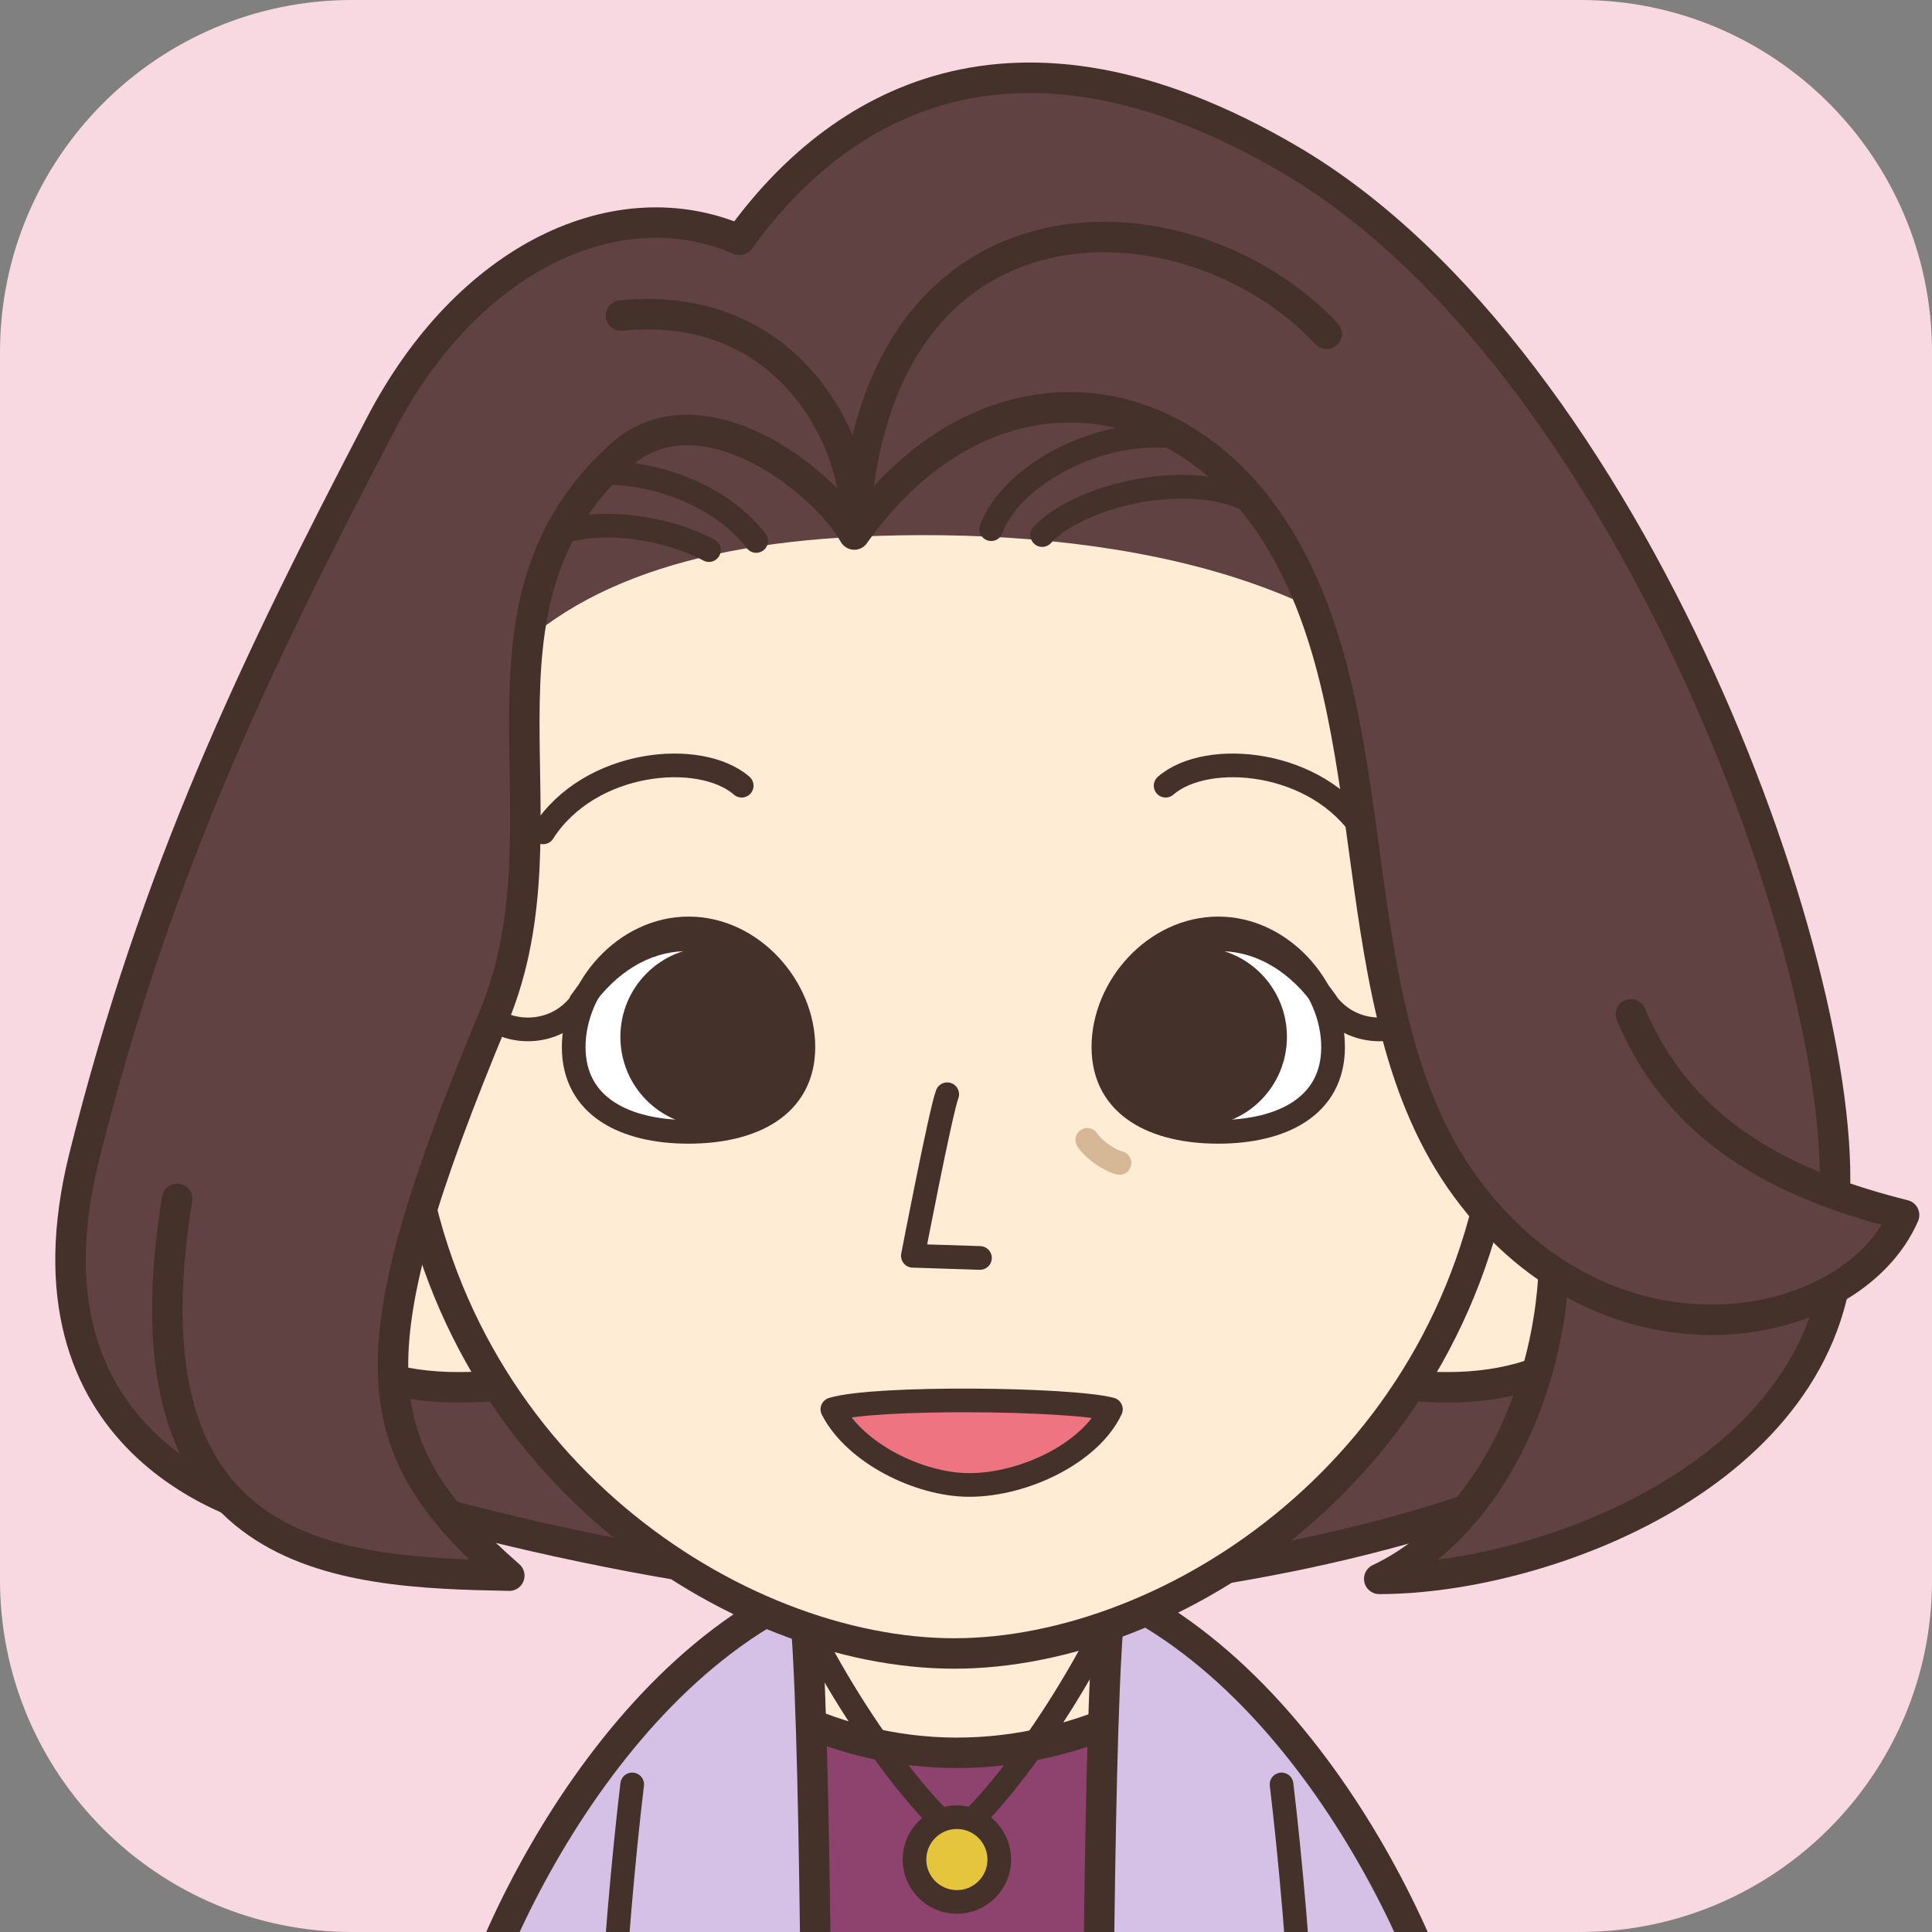<?xml version="1.0" encoding="utf-8"?>
<!-- Generator: Adobe Illustrator 25.4.8, SVG Export Plug-In . SVG Version: 6.00 Build 0)  -->
<svg version="1.1" id="participant" xmlns="http://www.w3.org/2000/svg" xmlns:xlink="http://www.w3.org/1999/xlink" x="0px"
	 y="0px" viewBox="0 0 360 360" style="enable-background:new 0 0 360 360;" xml:space="preserve">
<rect x="0" y="0" width="360" height="360" fill="#808080" stroke="none"/>
<style type="text/css">
	.st0{clip-path:url(#obj1284_00000051361673090077037670000000373082283470397329_);}
	.st1{fill:#FFECD4;stroke:#44312A;stroke-width:6.306;stroke-linecap:round;stroke-linejoin:round;stroke-miterlimit:10;}
	.st2{fill:#8E436F;stroke:#44312A;stroke-width:5.675;stroke-linecap:round;stroke-linejoin:round;stroke-miterlimit:10;}
	.st3{fill:#D4C1E5;stroke:#44312A;stroke-width:5.675;stroke-linecap:round;stroke-linejoin:round;stroke-miterlimit:10;}
	.st4{fill:none;stroke:#44312A;stroke-width:4.408;stroke-linecap:round;stroke-linejoin:round;stroke-miterlimit:10;}
	.st5{fill:#E5C53C;stroke:#44312A;stroke-width:4.408;stroke-linecap:round;stroke-linejoin:round;stroke-miterlimit:10;}
	.st6{fill:none;stroke:#44312A;stroke-width:4.414;stroke-linecap:round;stroke-linejoin:round;stroke-miterlimit:10;}
	.st7{fill:#604242;stroke:#44312A;stroke-width:5.675;stroke-linecap:round;stroke-linejoin:round;stroke-miterlimit:10;}
	.st8{fill:#FFECD4;stroke:#44312A;stroke-width:5.675;stroke-linecap:round;stroke-linejoin:round;stroke-miterlimit:10;}
	.st9{fill:#FFF0D7;stroke:#44312A;stroke-width:5.045;stroke-linecap:round;stroke-linejoin:round;stroke-miterlimit:10;}
	.st10{fill:#604242;}
	.st11{fill:#FFFFFF;stroke:#44312A;stroke-width:4.414;stroke-miterlimit:10;}
	.st12{fill:#44312A;}
	.st13{fill:#ED7480;stroke:#44312A;stroke-width:4.408;stroke-linecap:round;stroke-linejoin:round;stroke-miterlimit:10;}
	.st14{fill:none;stroke:#D6B896;stroke-width:4.414;stroke-linecap:round;stroke-linejoin:round;stroke-miterlimit:10;}
</style>
<g id="_x31_1_00000065072768635276672870000003644848993936943507_">
	<defs>
		<path id="obj1284" d="M294.4,360H65.6C29.4,360,0,330.6,0,294.4V65.6C0,29.4,29.4,0,65.6,0h228.9C330.6,0,360,29.4,360,65.6v228.9
			C360,330.6,330.6,360,294.4,360z"/>
	</defs>
	<use xlink:href="#obj1284"  style="overflow:visible;fill:#F9D9E1;"/>
	<clipPath id="obj1284_00000049190766136377814140000003182226307529356729_">
		<use xlink:href="#obj1284"  style="overflow:visible;"/>
	</clipPath>
	<g id="obj1250" style="clip-path:url(#obj1284_00000049190766136377814140000003182226307529356729_);">
		<g id="obj1249">
			<ellipse id="obj1237" class="st1" cx="177.7" cy="301" rx="34.8" ry="39.1"/>
			<path id="obj1238" class="st2" d="M144.2,318.1c21.8,11.3,45.8,11.3,68.4,0.3c6.2,18.1,21.9,130.4,20.9,135
				c-21.3,4.6-89.6,4.9-112.9-0.3C118.3,439.6,135.7,330.2,144.2,318.1z"/>
			<path id="obj1239" class="st3" d="M149.4,296.8c2.5,7.8,2.8,94.6,2.8,108.4c-17.2,4.4-60.3-8.7-68.1-12.8
				C84.1,375.5,107.8,316.1,149.4,296.8z"/>
			<path id="obj1240" class="st4" d="M117.8,332.5c-1.6,13.3-3.4,33.6-3.8,45.7"/>
			<path id="obj1241" class="st3" d="M207.3,296.8c-2.5,7.8-2.8,94.6-2.8,108.4c17.2,4.4,60.3-8.7,68.1-12.8
				C272.5,375.5,248.8,316.1,207.3,296.8z"/>
			<path id="obj1242" class="st4" d="M238.8,332.5c1.6,13.3,3.4,33.6,3.8,45.7"/>
			<path id="obj1243" class="st4" d="M212.2,287.4c-4.4,16.2-21.7,44-34,54.5c-12.3-10.5-29.6-38.2-34-54.5"/>
			<circle id="obj1244" class="st5" cx="178.3" cy="346.5" r="7.9"/>
			<g id="obj1246">
				<path id="obj1245" class="st6" d="M103.1,447.3c12.9,3.3,42.9,7.2,54,6"/>
			</g>
			<g id="obj1248">
				<path id="obj1247" class="st6" d="M252,447.3c-12.9,3.3-42.9,7.2-54,6"/>
			</g>
		</g>
	</g>
	<g id="obj1283" style="clip-path:url(#obj1284_00000049190766136377814140000003182226307529356729_);">
		<g id="obj1254">
			<path id="obj1251" class="st7" d="M137.8,44.7c17.9-24.9,50.6-45.4,102.5-15c64.2,37.6,105.9,154.5,101.3,196.8
				c-2.1,19.4-25.9,38.3-56.1,50.4c-35.5,14.2-79.8,20-108.8,19.7c-51.5-0.6-113.4-19.1-121-23.2c-7.5-4.1-4.6,3.5-0.6,9.8
				c-10.4-1.7-52.7-14.5-39.4-67.7s31.8-91.5,55-136C87.1,47.7,115.2,34.9,137.8,44.7z"/>
			<path id="obj1252" class="st8" d="M113.8,237.3c0,17.1-11.8,21.2-28.5,21.2c-21.9,0-38.4-11.9-38.4-36.4
				c0-21.9,19.7-32.9,39.2-21.2C105.6,212.6,113.8,220.2,113.8,237.3z"/>
			<path id="obj1253" class="st9" d="M63,212.3c10.8-1.3,18.8,13.2,20.6,21.7"/>
		</g>
		<g id="obj1257">
			<path id="obj1255" class="st8" d="M241.3,237.3c0,17.1,11.8,21.2,28.5,21.2c21.9,0,38.4-11.9,38.4-36.4
				c0-21.9-19.7-32.9-39.2-21.2C249.5,212.6,241.3,220.2,241.3,237.3z"/>
			<path id="obj1256" class="st9" d="M292.1,212.3c-10.8-1.3-18.8,13.2-20.6,21.7"/>
		</g>
		<path id="obj1258" class="st8" d="M177.8,308.1c40.5,0,94.4-34.7,101.9-97.2c0-67.5-5-132.6-121-122c-83.4-1.7-78.1,49.1-82.8,122
			C83.4,273.4,137.3,308.1,177.8,308.1z"/>
		<path id="obj1259" class="st10" d="M162.3,55.7c-66.3,0-92.5,41.8-74.2,75.2c12.6-19.7,37.5-29.3,71.8-30.9
			c41-1.9,90.4,5.2,111.3,34.8C270,100.8,257,55.7,162.3,55.7z"/>
		<path id="obj1260" class="st6" d="M184.7,98.6c3.6-9.9,20.1-19.3,35.5-17.1"/>
		<path id="obj1261" class="st6" d="M194.2,99.7c6.5-7.2,27.7-12.8,39.9-5.8"/>
		<path id="obj1262" class="st6" d="M140.9,100.8c-5.9-7.7-17.2-12.7-28.4-12.7"/>
		<path id="obj1263" class="st6" d="M132.1,102.5c-8.3-4.4-20.3-5.9-27.8-3.2"/>
		<g id="obj1278">
			<g id="obj1268">
				<path id="obj1264" class="st11" d="M205.6,195.1c0,11.1,9.6,15.8,21.4,15.8s21.4-4.7,21.4-15.8c0-11.1-9.6-22.1-21.4-22.1
					S205.6,183.9,205.6,195.1z"/>
				<ellipse id="obj1265" class="st12" cx="223.2" cy="193.2" rx="16.6" ry="16.7"/>
				<path id="obj1266" class="st6" d="M208.3,185c11.6-13.8,28.4-13.3,38.8,1.7"/>
				<path id="obj1267" class="st6" d="M247.1,186.8c5.2,6.9,13.8,5.4,16.3,3"/>
			</g>
			<path id="obj1269" class="st6" d="M217.2,146.4c7.7-6.7,28.3-4.9,37,8.7"/>
			<g id="obj1274">
				<path id="obj1270" class="st11" d="M149.7,195.1c0,11.1-9.6,15.8-21.4,15.8s-21.4-4.7-21.4-15.8c0-11.1,9.6-22.1,21.4-22.1
					S149.7,183.9,149.7,195.1z"/>
				<ellipse id="obj1271" class="st12" cx="132.2" cy="193.2" rx="16.6" ry="16.7"/>
				<path id="obj1272" class="st6" d="M147,185c-11.6-13.8-28.4-13.3-38.8,1.7"/>
				<path id="obj1273" class="st6" d="M108.3,186.8c-5.2,6.9-13.8,5.4-16.3,3"/>
			</g>
			<path id="obj1275" class="st6" d="M138.2,146.4c-7.7-6.7-28.3-4.9-37,8.7"/>
			<path id="obj1276" class="st6" d="M176.5,203.9c-1.2,3.1-6.4,30.1-6.4,30.1l12.5,0.4"/>
			<path id="obj1277" class="st13" d="M207,262.6c-3.8,8.1-16.1,14.1-26.4,14.1c-9.3,0-21.3-5.9-25.5-14.1
				C162.9,260.2,199.3,260.6,207,262.6z"/>
		</g>
		<path id="obj1279" class="st7" d="M33,223.4c-11,67.9,30.1,69.6,61.9,70.2c-27.2-23.8-29.5-40.2-2.9-104.1
			c15.3-36.8-8-76.2,23.7-104.7c14.5-13,37.3,4.1,43.4,14.7c2.3-13-9.8-44.1-43.4-40.7"/>
		<path id="obj1280" class="st7" d="M287.7,216.1c6.9,28.9-5.2,66-30.7,78.1c30.7,0,83.4-19.7,85.7-61.9"/>
		<path id="obj1281" class="st7" d="M247.2,62.2c-26-27.7-85.1-29.4-88,37.4c23.2-32.8,59.7-30.4,78.7,0
			c22,35.1,10.6,88.1,35.3,121.7c26.6,36.2,71.8,27.7,81.6,5.1c-20.3-5.1-41.1-14.1-50.9-37.4"/>
		<path id="obj1282" class="st14" d="M208.6,216.7c-2.3-0.6-5.2-2.9-6-4.3"/>
	</g>
</g>
</svg>
